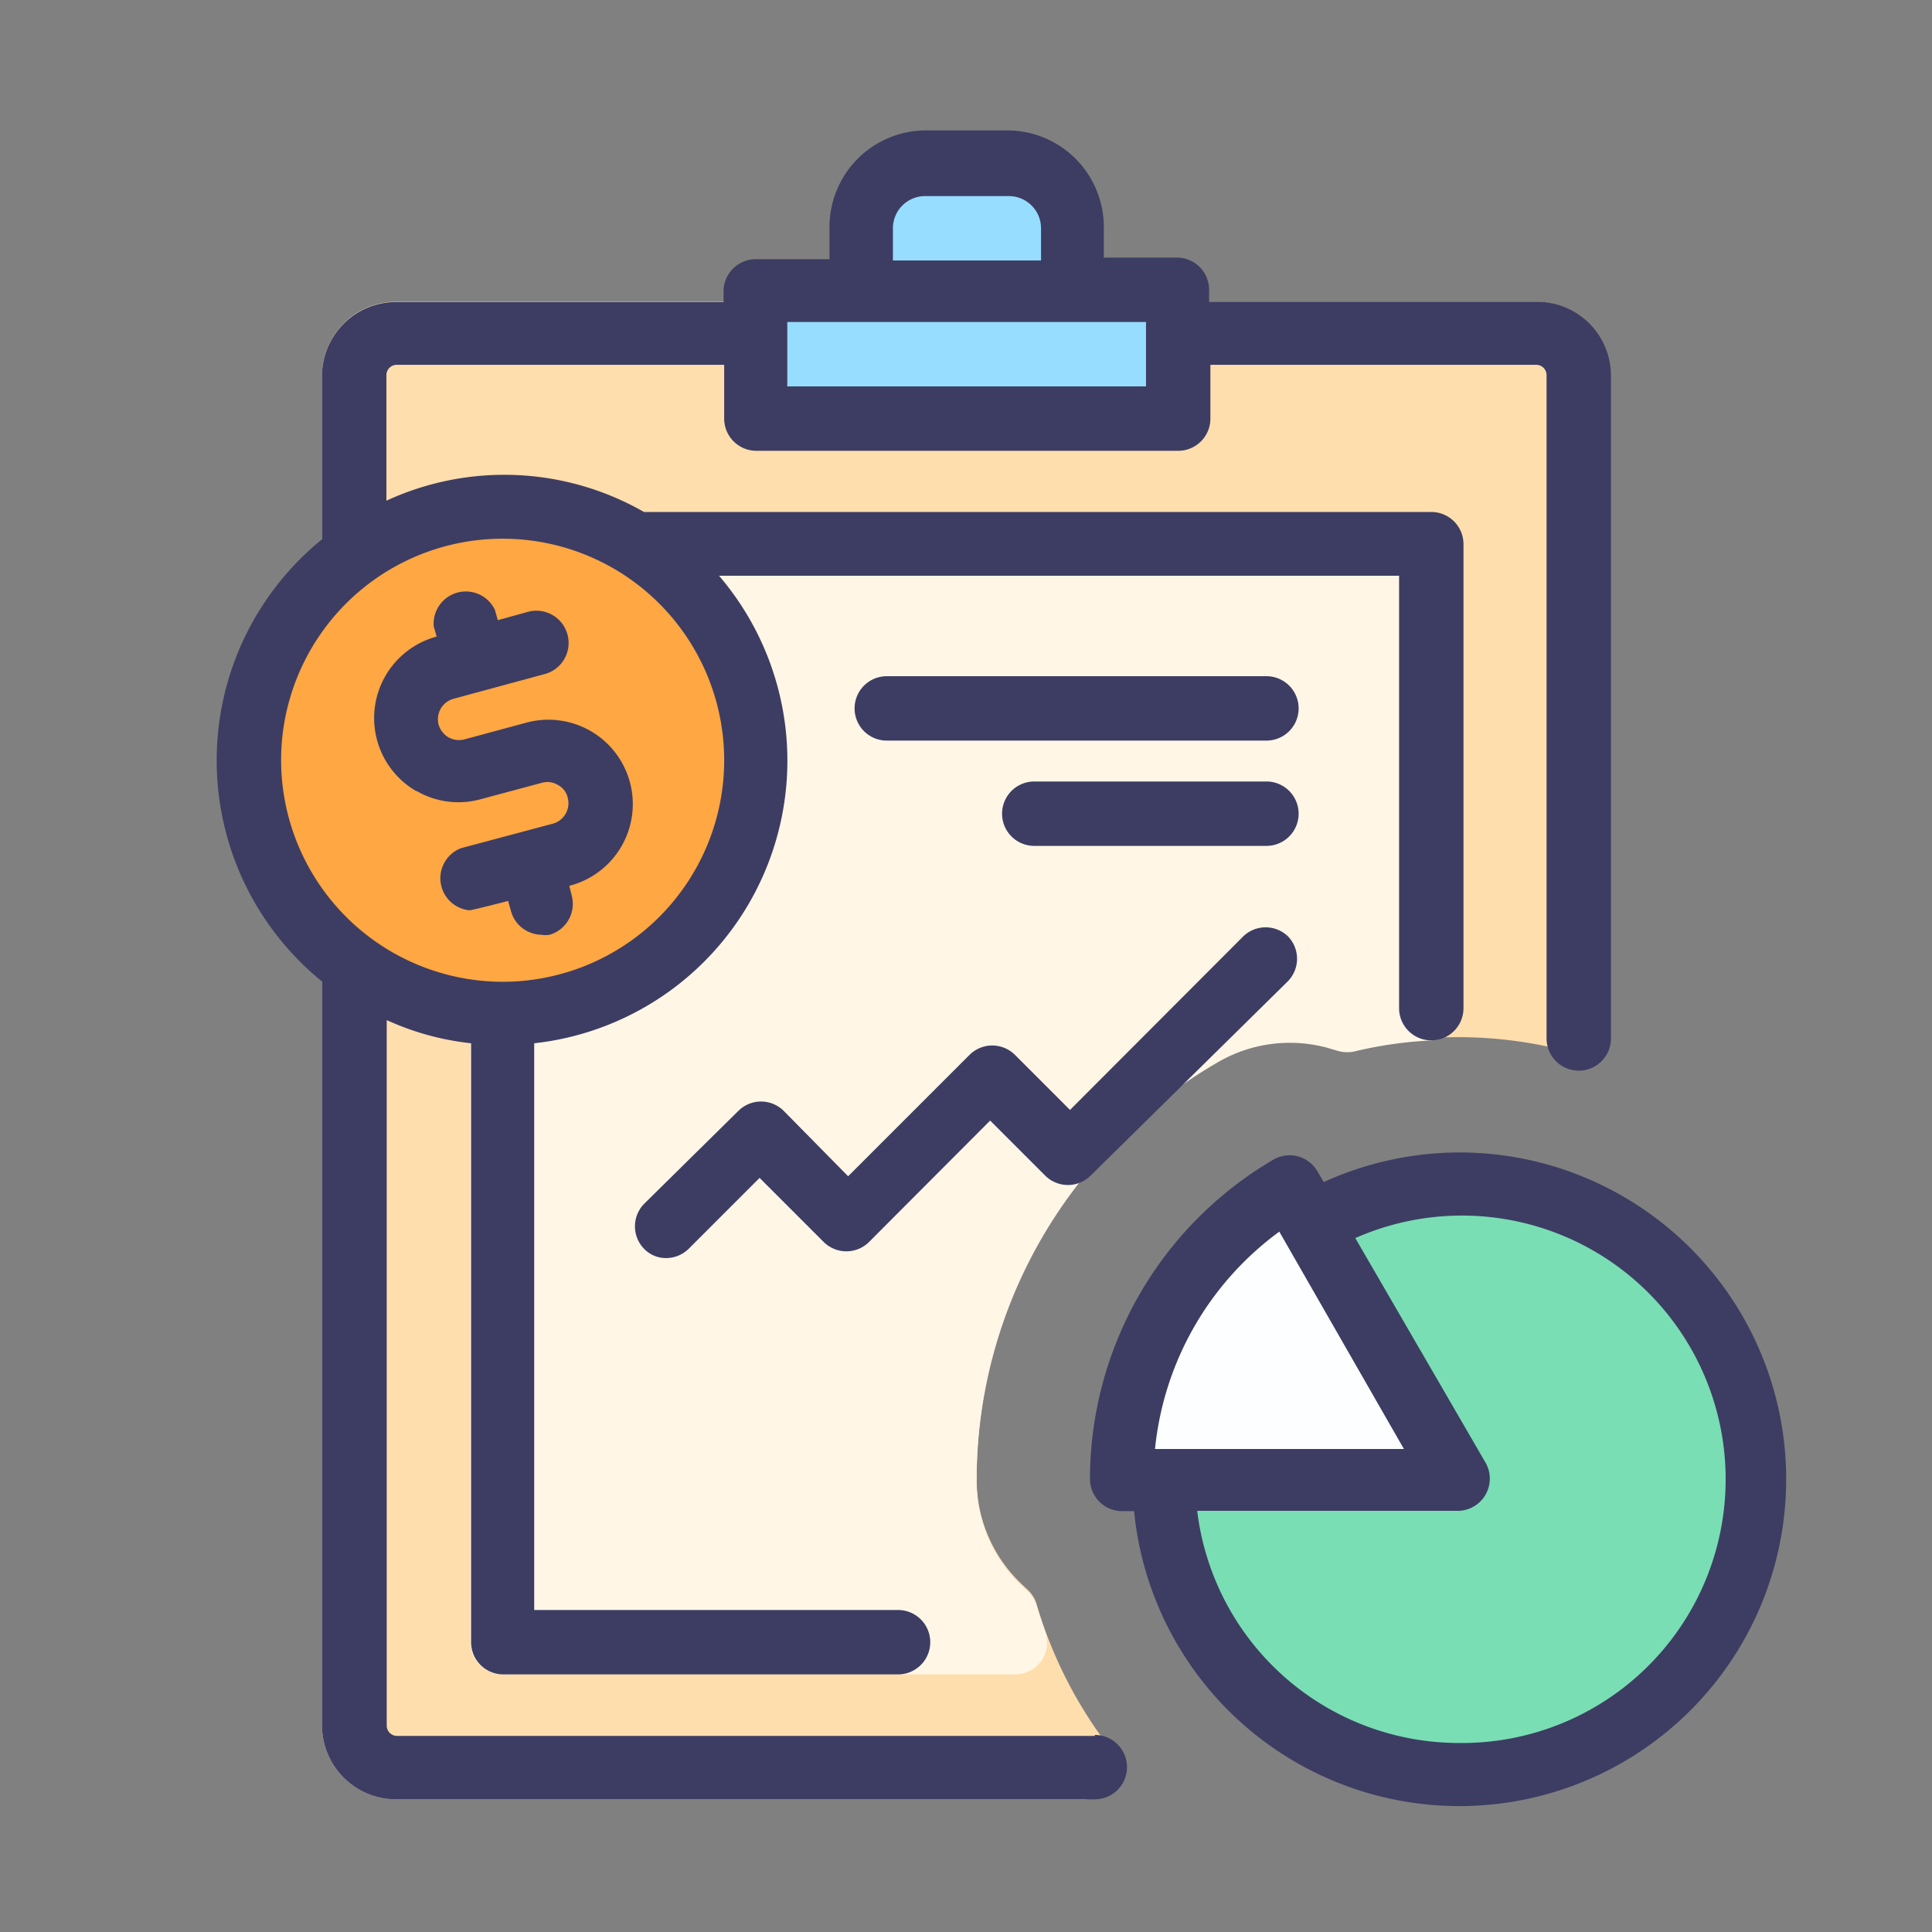 <svg viewBox="0 0 60 60" xmlns="http://www.w3.org/2000/svg"><rect x="0" y="0" width="60" height="60" fill="#808080" stroke="none"/><path d="M47.71 9.37H12.33A2.3 2.3 0 0010 11.66v41.92a2.3 2.3 0 002.29 2.3h21.4a1 1 0 00.78-1.59 13.57 13.57 0 01-2.28-4.48 1 1 0 00-.3-.46l-.24-.23a4.47 4.47 0 01-1.32-3.18 15 15 0 017.49-13 4.44 4.44 0 013.4-.45l.34.1a1.06 1.06 0 00.56 0 13.35 13.35 0 016.64.08 1 1 0 001.24-.89V11.66a2.3 2.3 0 00-2.29-2.29z" fill="#ffdead"/><path d="M0 0h60v60H0z" fill="none"/><path d="M33.29 9V7a2 2 0 00-2-2h-2.58a2 2 0 00-2 2v2h-3.24v4h13.1V9z" fill="#96ddff"/><circle cx="45.3" cy="45.94" fill="#79deb4" r="9.17"/><path d="M34.83 45.94H45.3l-5.24-9.08a10.46 10.46 0 00-5.23 9.08z" fill="#fcfeff"/><path d="M44.43 15.92H15.61a1 1 0 00-1 1V51a1 1 0 001 1h15.93a1 1 0 00.8-.42 1 1 0 00.12-.9c-.09-.27-.19-.54-.27-.82a1 1 0 00-.3-.46l-.24-.23a4.47 4.47 0 01-1.32-3.18 15 15 0 017.49-13 4.44 4.44 0 013.4-.45l.34.1a1.06 1.06 0 00.56 0 12.77 12.77 0 012.37-.33 1 1 0 00.92-1V16.9a1 1 0 00-.98-.98z" fill="#fff6e6"/><circle cx="15.61" cy="23.62" fill="#ffa742" r="7.86"/><g fill="#3d3d63"><path d="M34 53.91H12.33a.32.32 0 01-.32-.33v-21.9a8.48 8.48 0 002.62.72V51a1 1 0 001 1h12.26a1 1 0 000-2h-11.3V32.4a8.83 8.83 0 005.74-14.52h21.12v13.43a1 1 0 002 0V16.9a1 1 0 00-1-1H20a8.73 8.73 0 00-8-.35v-3.89a.32.32 0 01.32-.33h10.17V13a1 1 0 001 1h13.1a1 1 0 001-1v-1.67h10.12a.32.32 0 01.32.33v20.59a1 1 0 002 0V11.66a2.3 2.3 0 00-2.29-2.29H37.55V9a1 1 0 00-1-1h-2.27V7a3 3 0 00-3-2.95h-2.57a3 3 0 00-2.95 3v1h-2.29a1 1 0 00-1 1v.33H12.33A2.3 2.3 0 0010 11.66v5.09a8.84 8.84 0 000 13.73v23.1a2.3 2.3 0 002.29 2.3H34a1 1 0 000-2zM28.71 6.09h2.62a1 1 0 011 1v1h-4.6v-1a1 1 0 01.98-1zM24.45 10h11.14v2H24.45zM8.73 23.62a6.88 6.88 0 116.9 6.87 6.89 6.89 0 01-6.9-6.87z"/><path d="M45.3 35.79a10.23 10.23 0 00-4.19.92l-.2-.34a1 1 0 00-1.34-.37 11.51 11.51 0 00-5.72 9.93 1 1 0 001 1h.37A10.15 10.15 0 1045.3 35.79zm-5.57 2.46L43.6 45h-7.73a9.54 9.54 0 013.86-6.75zm5.57 15.88a8.19 8.19 0 01-8.12-7.21h8.12a1 1 0 00.85-1.47l-4.06-7a8.19 8.19 0 113.21 15.68zM24.33 34.49a1 1 0 00-1.39 0L20 37.39a1 1 0 000 1.39.94.94 0 00.69.29 1 1 0 00.7-.29l2.2-2.2 2 2a1 1 0 001.39 0l3.77-3.78 1.72 1.72a1 1 0 001.39 0L40 30.47a1 1 0 000-1.39 1 1 0 00-1.39 0l-5.38 5.39-1.72-1.72a1 1 0 00-1.39 0l-3.78 3.78zm-11.4-9.93a2.59 2.59 0 002 .26l1.9-.51a.63.63 0 01.5.07.59.59 0 01.3.39.66.66 0 01-.46.81l-2.85.76a1 1 0 00.26 1.93c.08 0 1.2-.29 1.2-.29l.09.32a1 1 0 00.94.73.78.78 0 00.26 0 1 1 0 00.69-1.2l-.08-.32a2.62 2.62 0 10-1.36-5.06l-1.89.51a.67.67 0 01-.5-.06.69.69 0 01-.31-.4.66.66 0 01.47-.8l2.84-.77a1 1 0 00.7-1.2A1 1 0 0016.4 19l-.94.26-.09-.32a1 1 0 00-1.9.51l.09.32a2.62 2.62 0 00-.63 4.8zM39.33 21H27.54a1 1 0 100 2h11.79a1 1 0 100-2zm0 3.27h-7.21a1 1 0 000 2h7.21a1 1 0 000-2z"/></g></svg>